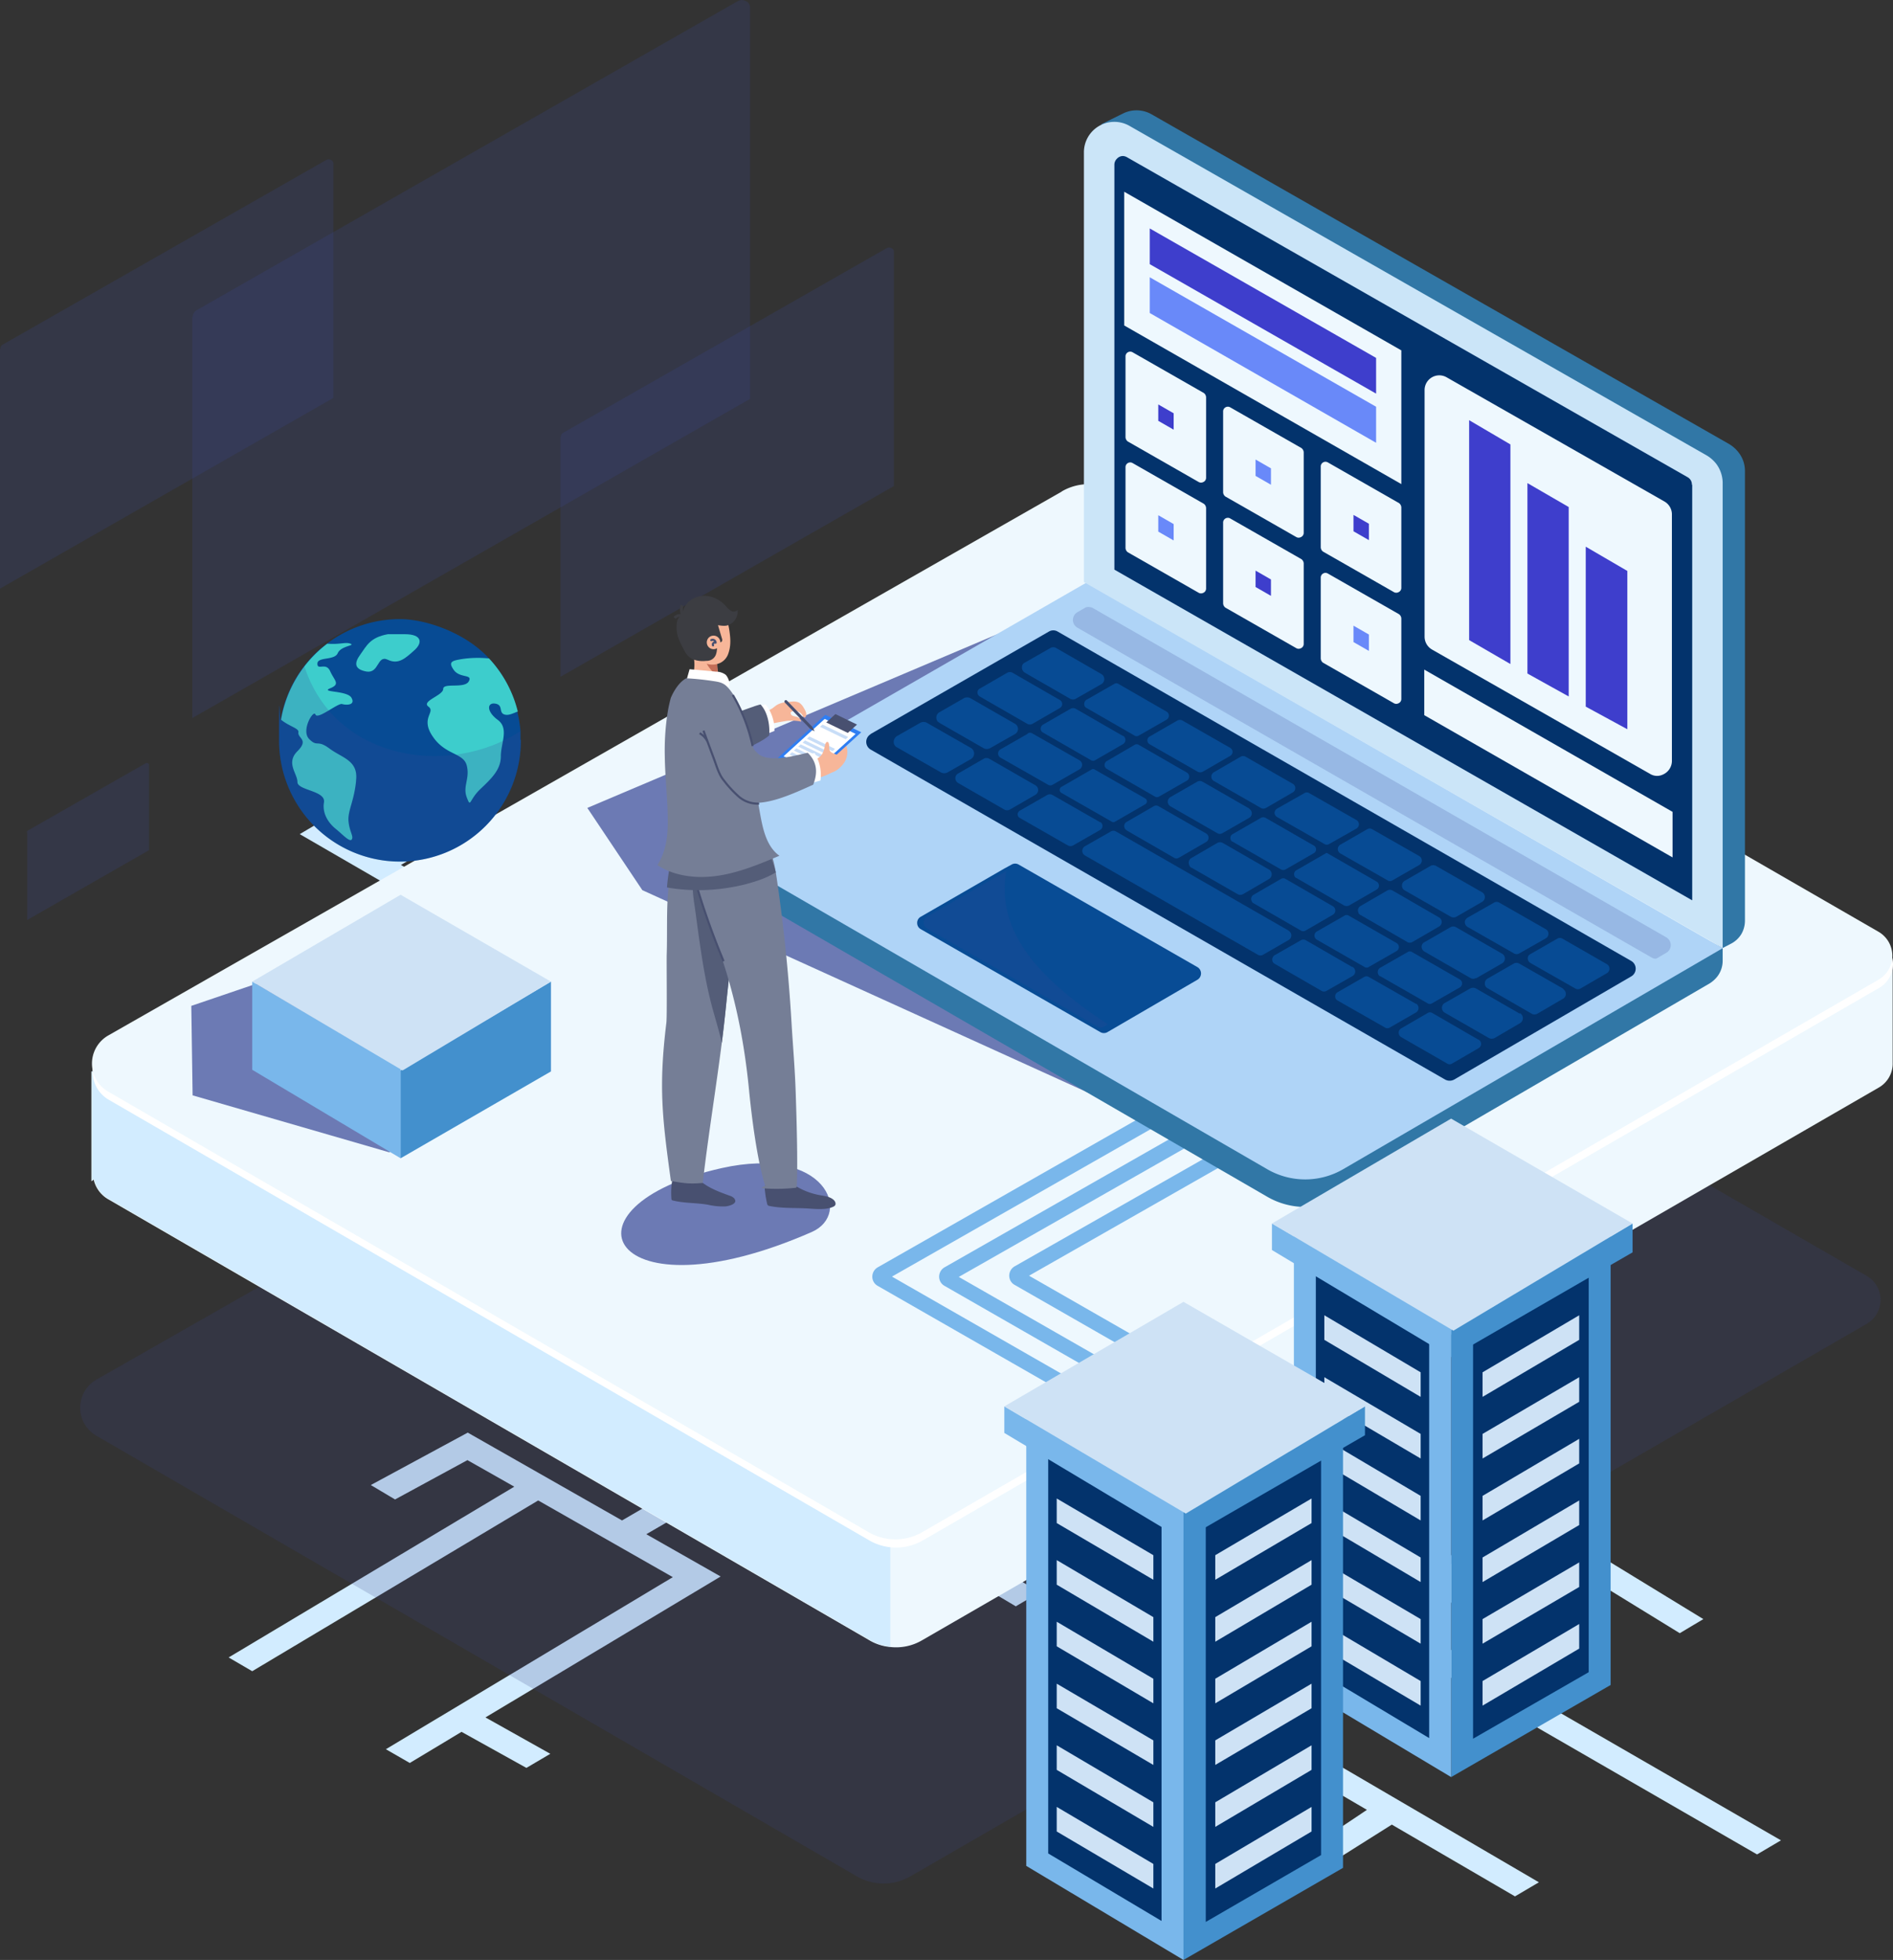 <svg xmlns="http://www.w3.org/2000/svg" width="669.107" height="692.379" viewBox="0 0 669.107 692.379">
    <rect x="0" y="0" width="669.107" height="692.379" fill="#333333" stroke="none"/>
    <defs>
        <clipPath id="pn20j10mfa">
            <path data-name="長方形 9911" style="fill:none" d="M0 0h669.107v692.379H0z"/>
        </clipPath>
        <clipPath id="3g3opszo1b">
            <path data-name="長方形 9899" style="fill:none" d="M0 0h197.177v253.679H0z"/>
        </clipPath>
        <clipPath id="e3bbwxomec">
            <path data-name="長方形 9900" style="fill:none" d="M0 0h117.866v151.675H0z"/>
        </clipPath>
        <clipPath id="bvfttz3izd">
            <path data-name="長方形 9901" style="fill:none" d="M0 0h43.187v55.46H0z"/>
        </clipPath>
        <clipPath id="32rncbiope">
            <path data-name="長方形 9902" style="fill:none" d="M0 0h117.867v151.675H0z"/>
        </clipPath>
        <clipPath id="am4h652xff">
            <path data-name="長方形 9903" style="fill:none" d="M0 0h636.369v372.762H0z"/>
        </clipPath>
        <clipPath id="xp4nsybwug">
            <path data-name="長方形 9904" style="fill:none" d="M0 0h206.903v175.989H0z"/>
        </clipPath>
        <clipPath id="uxo4s6n9wh">
            <path data-name="長方形 9905" style="fill:none" d="M0 0h73.985v69.006H0z"/>
        </clipPath>
        <clipPath id="cc4lves8ii">
            <path data-name="長方形 9906" style="fill:none" d="M0 0h85.447v68.891H0z"/>
        </clipPath>
        <clipPath id="pmzllrck1j">
            <path data-name="長方形 9907" style="fill:none" d="M0 0h211.302v124.239H0z"/>
        </clipPath>
        <clipPath id="yo11apfs0k">
            <path data-name="長方形 9908" style="fill:none" d="M0 0h65.087v55.228H0z"/>
        </clipPath>
        <clipPath id="wstlz2zv3l">
            <path data-name="長方形 9909" style="fill:none" d="M0 0h73.829v35.908H0z"/>
        </clipPath>
    </defs>
    <g data-name="グループ 17025" style="clip-path:url(#pn20j10mfa)">
        <path data-name="パス 45815" d="m534.087 507.821 48.629 29.872 8.336-4.979L534.2 497.98l-26.4 15.515-155.607-89.153 100.036-58.123 48.4 27.556 8.452-4.979-56.965-32.419-26.746 15.515-45.387-25.935 73.29-43.766 80.932 48.05 80.353-46.776-8.568-4.863-71.79 41.682-72.711-43.071 19.451-11.578-8.568-4.863-46.2 27.672-47.471-27.788-8.452 4.979 47.471 27.788-54.534 32.651 53.723 30.8-73.29 42.608L160.573 314.7l48.165-28.946-8.452-4.863-21.766 13.08L130.7 266.3l21.536-12.736-8.568-4.863-21.42 12.62-18.873-10.884-8.452 4.979 75.259 43.534-26.4 15.862 80.7 46.2-46.776 26.977-45.155-25.819-8.452 4.979 53.607 30.567 55.344-31.724 102 58.47-126.2 73.406-54.534-31.03-34.266 18.521 8.568 5.094 25.588-13.894 16.557 9.378L69.8 546.261l8.336 4.863L179.214 490.8l47.586 27.094-101.424 60.786 8.452 4.863 18.294-11 22.925 12.736 8.453-4.979-22.925-12.852 83.132-49.786-26.283-14.936 44.345-25.7 86.256 51.174 8.452-4.979-86.258-51.176 73.406-42.724 155.727 89.153-82.9 49.092 55.692 32.534-19.567 13.083 8.336 4.747 20.03-12.62 43.534 25.356 8.452-4.979-99.689-58.238 45.966-27.093 130.834 75.49 8.452-4.979-130.834-75.49z" transform="translate(11.016 39.251)" style="fill:#d2ecff"/>
        <g data-name="グループ 17024">
            <g data-name="グループ 17023" style="clip-path:url(#pn20j10mfa)">
                <g data-name="グループ 16992" style="isolation:isolate;opacity:.2">
                    <g data-name="グループ 16991">
                        <g data-name="グループ 16990" style="clip-path:url(#3g3opszo1b)" transform="translate(67.964)">
                            <path data-name="パス 45816" d="M58.816 112.077a2.925 2.925 0 0 1 1.505-2.547L251.594.347A3.083 3.083 0 0 1 252.983 0a3.607 3.607 0 0 1 2.084.81 2.79 2.79 0 0 1 .81 2.084v138.013L58.7 253.679V111.962z" transform="translate(-58.7)" style="fill:#354594"/>
                        </g>
                    </g>
                </g>
                <g data-name="グループ 16995" style="isolation:isolate;opacity:.2">
                    <g data-name="グループ 16994">
                        <g data-name="グループ 16993" style="clip-path:url(#e3bbwxomec)" transform="translate(198.104 87.416)">
                            <path data-name="パス 45817" d="M171.216 142.422a1.867 1.867 0 0 1 .347-1.042 1.156 1.156 0 0 1 .579-.463l114.277-65.185a2.146 2.146 0 0 1 .81-.232 2.428 2.428 0 0 1 1.274.463 1.581 1.581 0 0 1 .463 1.274v82.553L171.1 227.175v-84.637z" transform="translate(-171.1 -75.5)" style="fill:#354594"/>
                        </g>
                    </g>
                </g>
                <g data-name="グループ 16998" style="isolation:isolate;opacity:.2">
                    <g data-name="グループ 16997">
                        <g data-name="グループ 16996" style="clip-path:url(#bvfttz3izd)" transform="translate(9.494 269.541)">
                            <path data-name="パス 45818" d="M8.2 257.23a.425.425 0 0 1 .116-.347l.232-.232 41.8-23.851h.347a.462.462 0 0 1 .463.232.6.6 0 0 1 .232.463v30.1L8.316 288.26v-30.914z" transform="translate(-8.2 -232.8)" style="fill:#354594"/>
                        </g>
                    </g>
                </g>
                <g data-name="グループ 17001" style="isolation:isolate;opacity:.2">
                    <g data-name="グループ 17000">
                        <g data-name="グループ 16999" style="clip-path:url(#32rncbiope)" transform="translate(0 56.27)">
                            <path data-name="パス 45819" d="M.116 115.522a1.868 1.868 0 0 1 .347-1.042 1.156 1.156 0 0 1 .579-.463l114.277-65.185a2.147 2.147 0 0 1 .81-.232 2.428 2.428 0 0 1 1.274.463 1.581 1.581 0 0 1 .463 1.274v82.553L0 200.275v-84.637z" transform="translate(0 -48.6)" style="fill:#354594"/>
                        </g>
                    </g>
                </g>
                <g data-name="グループ 17004" style="isolation:isolate;opacity:.2">
                    <g data-name="グループ 17003">
                        <g data-name="グループ 17002" style="clip-path:url(#am4h652xff)" transform="translate(28.338 292.611)">
                            <path data-name="パス 45820" d="M367.22 255.359 30.293 447.442a11.43 11.43 0 0 0 0 19.915l268.731 155.611a18.938 18.938 0 0 0 18.873 0l338.084-195.209a9.777 9.777 0 0 0 0-16.9L386.092 255.243a18.722 18.722 0 0 0-18.757 0z" transform="translate(-24.475 -252.725)" style="fill:#364084"/>
                        </g>
                    </g>
                </g>
                <path data-name="パス 45821" d="M664.588 311.756v35.082a9.763 9.763 0 0 1-4.863 8.8L321.64 550.847a18.17 18.17 0 0 1-11.462 2.432 17.51 17.51 0 0 1-7.41-2.432L34.036 395.235a10.8 10.8 0 0 1-5.326-7.063l-.81.579v-38.787l24.893 14.7 24.43-13.894 293.856-167.533a19.007 19.007 0 0 1 18.757 0l249.858 144.034 24.778-15.515z" transform="translate(4.403 28.529)" style="fill:#eef8fe"/>
                <path data-name="パス 45822" d="M310.278 427.068v103.046a17.51 17.51 0 0 1-7.41-2.431L34.136 372.071a10.8 10.8 0 0 1-5.326-7.063l-.81.579V326.8l24.893 14.7 24.43-13.894z" transform="translate(4.419 51.577)" style="fill:#d2ecff"/>
                <path data-name="パス 45823" d="M371.02 152.859 34.093 344.942a11.43 11.43 0 0 0 0 19.915l268.731 155.611a18.939 18.939 0 0 0 18.873 0l338.084-195.209a9.777 9.777 0 0 0 0-16.9L389.892 152.743a18.722 18.722 0 0 0-18.757 0z" transform="translate(4.462 23.709)" style="fill:#fff"/>
                <path data-name="パス 45824" d="M370.82 150.359 33.893 342.442a11.43 11.43 0 0 0 0 19.915l268.731 155.611a18.939 18.939 0 0 0 18.872 0l338.085-195.209a9.777 9.777 0 0 0 0-16.9L389.692 150.243a18.722 18.722 0 0 0-18.757 0z" transform="translate(4.431 23.315)" style="fill:#eef8fe"/>
                <g data-name="グループ 17007" style="opacity:.7;isolation:isolate">
                    <g data-name="グループ 17006">
                        <g data-name="グループ 17005" style="clip-path:url(#xp4nsybwug)" transform="translate(207.598 223.576)">
                            <path data-name="パス 45825" d="m325.3 193.1-146 61.828 19.451 29.061 187.452 85.1z" transform="translate(-179.3 -193.1)" style="fill:#354594"/>
                        </g>
                    </g>
                </g>
                <g data-name="グループ 17010" style="opacity:.7;isolation:isolate">
                    <g data-name="グループ 17009">
                        <g data-name="グループ 17008" style="clip-path:url(#uxo4s6n9wh)" transform="translate(67.617 338.085)">
                            <path data-name="パス 45826" d="m132.385 354.87-3.937 6.136-69.585-20.146-.463-31.608L109.113 292z" transform="translate(-58.4 -292)" style="fill:#354594"/>
                        </g>
                    </g>
                </g>
                <path data-name="パス 45827" d="M122.3 330.877v31.03l53.144-30.682V299.5z" transform="translate(19.302 47.268)" style="fill:#4390cd"/>
                <path data-name="パス 45828" d="M77 299.5v31.145l52.449 31.261v-31.724z" transform="translate(12.152 47.268)" style="fill:#79b7eb"/>
                <path data-name="パス 45829" d="M77 303.682 129.449 273l53.144 30.682-52.449 31.377z" transform="translate(12.152 43.086)" style="fill:#cee2f5"/>
                <path data-name="パス 45830" d="M170.647 231.624a42.724 42.724 0 1 1-85.447 0c0-23.62.232-4.863.579-7.178a42.7 42.7 0 0 1 8.336-18.988 39.58 39.58 0 0 1 7.989-7.873 42.539 42.539 0 0 1 25.819-8.684c9.726 0 23.5 5.21 31.261 13.662a42.287 42.287 0 0 1 10.189 18.873 47.294 47.294 0 0 1 1.158 7.063v3.01z" transform="translate(13.447 29.813)" style="fill:#074b94"/>
                <path data-name="パス 45831" d="M162.368 219.683c-1.621.695-3.01 1.274-4.052 1.158-3.01-.347-.695-3.358-3.705-3.937s-3.358 2.663.695 5.673c4.168 3.01 1.158 8.221 1.158 12.852s-3.01 7.642-7.179 11.578-3.358 6.947-4.863 3.01 1.158-6.6 0-11.231-7.526-3.589-12.041-10.3c-4.516-6.6 1.158-8.568-1.505-10.536s5.21-3.937 5.21-6.252 7.526 0 9.031-2.663-3.01-1.042-5.21-3.937c-2.2-3.01-.695-3.358 2.663-3.937a38.045 38.045 0 0 1 9.726-.232 42.286 42.286 0 0 1 10.188 18.871z" transform="translate(20.568 31.681)" style="fill:#3dcdcc"/>
                <path data-name="パス 45832" d="M119.923 193.5c-6.368 1.158-7.526 4.168-9.726 7.178s-2.2 5.21 2.2 6.021c4.516.695 3.705-6.021 7.526-4.168s6.368-.695 9.378-3.358 2.663-5.673-3.358-5.673z" transform="translate(17.164 30.539)" style="fill:#3dcdcc"/>
                <path data-name="パス 45833" d="M112.314 244.946c-.695 7.178-3.01 10.536-2.663 14.241s1.853 5.21 1.158 6.368-3.358-1.853-5.673-3.705-4.863-5.21-4.168-9.378-9.378-4.168-9.378-7.178-4.168-6.715 0-10.884 0-4.515.347-6.715c.232-1.389-3.126-1.968-6.136-4.4a42.74 42.74 0 0 1 16.325-26.862c4.863.347 6.368-.695 8.221 0s-3.358.695-4.516 3.358-7.179 1.158-7.179 3.705 3.01-.695 4.516 2.663 3.705 4.516 0 6.021 6.021.695 7.526 3.358-1.853 2.663-3.358 2.2c-1.505-.347-8.684 5.673-9.378 3.705-.695-1.853-5.21 5.673-2.2 8.684s2.663 0 7.179 3.358 10.189 4.168 9.378 11.231z" transform="translate(13.541 30.963)" style="fill:#3dcdcc"/>
                <g data-name="グループ 17013" style="isolation:isolate;opacity:.2">
                    <g data-name="グループ 17012">
                        <g data-name="グループ 17011" style="clip-path:url(#cc4lves8ii)" transform="translate(98.647 235.27)">
                            <path data-name="パス 45834" d="M170.647 229.367a42.724 42.724 0 1 1-85.447 0c0-23.62.232-4.863.579-7.178a42.7 42.7 0 0 1 8.336-18.989c10.652 33.345 51.176 39.482 76.3 23.041v3.01z" transform="translate(-85.2 -203.2)" style="fill:#354594"/>
                        </g>
                    </g>
                </g>
                <path data-name="パス 45835" d="m315.163 396.113 80.932-46.081-2.663-4.631-83.479 47.471a3.837 3.837 0 0 0-1.853 3.242 3.7 3.7 0 0 0 1.853 3.242L434.3 470.561l2.663-4.631-121.916-69.817z" transform="translate(48.626 54.513)" style="fill:#79b7eb"/>
                <path data-name="パス 45836" d="m384.883 345.231-2.663-4.631-93.668 53.376a3.837 3.837 0 0 0-1.852 3.242 3.7 3.7 0 0 0 1.852 3.242l139.4 79.89 2.663-4.631-136.968-78.386 91.121-51.871z" transform="translate(45.248 53.755)" style="fill:#79b7eb"/>
                <path data-name="パス 45837" d="m378.956 338.131-2.663-4.631-108.141 61.6a3.837 3.837 0 0 0-1.853 3.242 3.7 3.7 0 0 0 1.853 3.242l160.938 92.159 2.663-4.631-158.506-90.774z" transform="translate(42.029 52.634)" style="fill:#79b7eb"/>
                <path data-name="パス 45838" d="M337.937 44.59v151.791L555.955 329.53l2.895-1.505a9.138 9.138 0 0 0 3.589-3.358 9.386 9.386 0 0 0 1.274-4.747V160.951a10.606 10.606 0 0 0-2.2-6.368 12.041 12.041 0 0 0-3.358-3.01L354.031 35.1a10.743 10.743 0 0 0-10.073-.347c-.926.463-7.757 3.821-7.757 3.821a12.078 12.078 0 0 1 1.621 5.9z" transform="translate(53.061 5.312)" style="fill:#3177a6"/>
                <path data-name="パス 45839" d="m217.679 262.5 132.687-76.3 224.965 119.372v4.4a9.163 9.163 0 0 1-1.852 5.558 10.769 10.769 0 0 1-2.663 2.431l-129.562 75.374a26.767 26.767 0 0 1-26.977 0L217.563 279.521a9.746 9.746 0 0 1-4.863-8.568c0-.347.116-10.536.116-10.536s3.126 2.895 4.747 1.968z" transform="translate(33.569 29.387)" style="fill:#3177a6"/>
                <path data-name="パス 45840" d="m217.679 254.1 132.687-76.3 224.965 129.1-134.077 78.035a26.767 26.767 0 0 1-26.977 0L217.563 271.121a9.819 9.819 0 0 1 .116-17.02z" transform="translate(33.569 28.061)" style="fill:#afd4f7"/>
                <path data-name="パス 45841" d="m265.9 229 63.1-36.24a3.03 3.03 0 0 1 3.126 0L534.86 309.121a3.15 3.15 0 0 1 0 5.442l-62.638 36.471a3.341 3.341 0 0 1-2.084.347 3.679 3.679 0 0 1-1.042-.347L266.013 234.441a3.15 3.15 0 0 1 0-5.442z" transform="translate(41.737 30.354)" style="fill:#03336c"/>
                <g data-name="グループ 17016" style="isolation:isolate;opacity:.2">
                    <g data-name="グループ 17015">
                        <g data-name="グループ 17014" style="clip-path:url(#pmzllrck1j)" transform="translate(379.246 214.424)">
                            <path data-name="パス 45842" d="m329.113 187.053 3.01-1.737a3.5 3.5 0 0 1 2.431.232L537.29 301.909a3.15 3.15 0 0 1 0 5.442l-3.589 2.084h-.463a3.679 3.679 0 0 1-1.042-.347L329.113 192.495a3.15 3.15 0 0 1 0-5.442z" transform="translate(-327.551 -185.196)" style="fill:#354594"/>
                        </g>
                    </g>
                </g>
                <path data-name="パス 45843" d="m324.079 243.044 17.831 10.189a1.052 1.052 0 0 0 1.158 0l10.652-6.136a1.2 1.2 0 0 0 0-2.084l-17.831-10.189a1.052 1.052 0 0 0-1.158 0l-10.652 6.136a1.227 1.227 0 0 0 0 2.084z" transform="translate(51.056 37.033)" style="fill:#074b94"/>
                <path data-name="パス 45844" d="m467.756 310.551-15.515-8.915a2.211 2.211 0 0 0-2.084 0l-8.915 5.094a1.968 1.968 0 0 0 0 3.473l15.515 8.915a2.214 2.214 0 0 0 2.084 0l8.915-5.21a2.066 2.066 0 0 0 0-3.589z" transform="translate(69.474 47.564)" style="fill:#074b94"/>
                <path data-name="パス 45845" d="m421.41 298.988 16.79 9.612a1.391 1.391 0 0 0 1.621 0l9.726-5.558a1.64 1.64 0 0 0 0-2.895l-16.788-9.61a1.391 1.391 0 0 0-1.621 0l-9.726 5.558a1.8 1.8 0 0 0 0 3.01z" transform="translate(66.381 45.812)" style="fill:#074b94"/>
                <path data-name="パス 45846" d="m402.11 287.888 16.79 9.612a1.391 1.391 0 0 0 1.621 0l9.726-5.558a1.64 1.64 0 0 0 0-2.895l-16.789-9.61a1.391 1.391 0 0 0-1.621 0l-9.726 5.558a1.673 1.673 0 0 0-.81 1.158 1.722 1.722 0 0 0 .81 1.737" transform="translate(63.335 44.061)" style="fill:#074b94"/>
                <path data-name="パス 45847" d="m382.816 276.8 16.673 9.61a1.577 1.577 0 0 0 1.737 0l9.61-5.558a1.739 1.739 0 0 0 0-3.01l-16.673-9.61a1.577 1.577 0 0 0-1.737 0l-9.61 5.558a1.694 1.694 0 0 0-.695 2.2 1.224 1.224 0 0 0 .695.81z" transform="translate(60.283 42.293)" style="fill:#074b94"/>
                <path data-name="パス 45848" d="m363.826 265.919 16.325 9.378a1.989 1.989 0 0 0 1.968 0l9.147-5.326a1.953 1.953 0 0 0 0-3.358l-16.325-9.378a1.989 1.989 0 0 0-1.968 0l-9.147 5.326a1.807 1.807 0 0 0-.926 1.505 2.3 2.3 0 0 0 .926 1.968z" transform="translate(57.274 40.557)" style="fill:#074b94"/>
                <path data-name="パス 45849" d="m344.126 254.6 16.673 9.61a1.578 1.578 0 0 0 1.737 0l9.61-5.558a1.739 1.739 0 0 0 0-3.01l-16.788-9.61a1.578 1.578 0 0 0-1.737 0l-9.61 5.558a1.638 1.638 0 0 0-.81 1.389 1.687 1.687 0 0 0 .81 1.505z" transform="translate(54.165 38.789)" style="fill:#074b94"/>
                <path data-name="パス 45850" d="m315.12 223.951-9.494 5.442a1.686 1.686 0 0 0 0 3.01L322.3 241.9a1.574 1.574 0 0 0 1.737 0l9.494-5.442a1.841 1.841 0 0 0 0-3.126l-16.673-9.494a1.577 1.577 0 0 0-1.737 0z" transform="translate(48.089 35.286)" style="fill:#074b94"/>
                <path data-name="パス 45851" d="m286.836 221.719 15.746 9.031a2.452 2.452 0 0 0 2.2 0l8.8-4.979a2.084 2.084 0 0 0 0-3.705l-15.746-9.031a2.452 2.452 0 0 0-2.2 0l-8.684 4.979a2.165 2.165 0 0 0-1.042 2.431 1.669 1.669 0 0 0 1.042 1.274z" transform="translate(45.113 33.581)" style="fill:#074b94"/>
                <path data-name="パス 45852" d="m455.135 318.514-16.21-9.378a1.578 1.578 0 0 0-1.737 0l-9.378 5.442a1.8 1.8 0 0 0 0 3.01l16.325 9.378a1.578 1.578 0 0 0 1.737 0l9.378-5.442a1.739 1.739 0 0 0 0-3.01z" transform="translate(67.391 48.748)" style="fill:#074b94"/>
                <path data-name="パス 45853" d="m436.2 307.63-16.673-9.494a1.574 1.574 0 0 0-1.737 0l-9.263 5.326a1.686 1.686 0 0 0 0 3.01l16.673 9.494a1.575 1.575 0 0 0 1.737 0l9.263-5.326a1.841 1.841 0 0 0 0-3.126z" transform="translate(64.329 47.012)" style="fill:#074b94"/>
                <path data-name="パス 45854" d="m416.767 296.43-16.441-9.494a1.777 1.777 0 0 0-1.853 0l-9.147 5.21a1.807 1.807 0 0 0-.926 1.505 1.643 1.643 0 0 0 .926 1.621l16.441 9.494a1.777 1.777 0 0 0 1.853 0l9.147-5.21a1.852 1.852 0 0 0 0-3.242z" transform="translate(61.299 45.244)" style="fill:#074b94"/>
                <path data-name="パス 45855" d="m403.459 288.818-61.133-35.082a1.777 1.777 0 0 0-1.853 0l-9.147 5.21a2 2 0 0 0-.926 1.621 1.848 1.848 0 0 0 .926 1.621l61.133 35.082a1.777 1.777 0 0 0 1.853 0l9.031-5.21a1.853 1.853 0 0 0 0-3.242z" transform="translate(52.145 40.005)" style="fill:#074b94"/>
                <path data-name="パス 45856" d="m339.881 252.249-17.02-9.726a1.973 1.973 0 0 0-1.621 0l-9.726 5.558a1.74 1.74 0 0 0-.81 1.042 1.472 1.472 0 0 0 .81 1.621l17.02 9.726a1.972 1.972 0 0 0 1.621 0l9.726-5.558a1.625 1.625 0 0 0 0-2.779z" transform="translate(49.032 38.249)" style="fill:#074b94"/>
                <path data-name="パス 45857" d="m319.956 240.914-16.325-9.378a1.986 1.986 0 0 0-1.968 0l-9.031 5.21a1.87 1.87 0 0 0-.811 2.431 2.06 2.06 0 0 0 .811.926l16.325 9.378a1.986 1.986 0 0 0 1.968 0l9.031-5.21a1.953 1.953 0 0 0 0-3.357z" transform="translate(46.032 36.501)" style="fill:#074b94"/>
                <path data-name="パス 45858" d="m300.118 229.451-15.631-8.915a2.452 2.452 0 0 0-2.2 0l-8.336 4.747a2.42 2.42 0 0 0-1.042 2.663 2.155 2.155 0 0 0 1.042 1.274l15.631 8.915a2.452 2.452 0 0 0 2.2 0l8.336-4.747a2.28 2.28 0 0 0 0-3.937z" transform="translate(43.061 34.765)" style="fill:#074b94"/>
                <path data-name="パス 45859" d="m481.088 302.951-15.631-8.915a1.986 1.986 0 0 0-1.968 0l-9.263 5.326a1.848 1.848 0 0 0-.926 1.621 1.809 1.809 0 0 0 .926 1.737l15.631 9.031a1.989 1.989 0 0 0 1.968 0l9.147-5.326a1.953 1.953 0 0 0 0-3.358z" transform="translate(71.542 46.365)" style="fill:#074b94"/>
                <path data-name="パス 45860" d="m453.22 301 9.263-5.326a1.952 1.952 0 0 0 0-3.358l-16.325-9.378a1.986 1.986 0 0 0-1.968 0l-9.263 5.326a1.748 1.748 0 0 0-.926 1.621 2 2 0 0 0 .926 1.621l16.325 9.378a1.986 1.986 0 0 0 1.968 0z" transform="translate(68.496 44.613)" style="fill:#074b94"/>
                <path data-name="パス 45861" d="M414.721 279.609a1.385 1.385 0 0 0 .81.81l16.441 9.494a1.777 1.777 0 0 0 1.853 0l9.378-5.442a1.852 1.852 0 0 0 0-3.242l-16.441-9.494a1.777 1.777 0 0 0-1.853 0l-9.378 5.442a1.77 1.77 0 0 0-.81 2.316z" transform="translate(65.429 42.845)" style="fill:#074b94"/>
                <path data-name="パス 45862" d="M424.281 270.389 406.566 260.2l-10.652 6.136a1.554 1.554 0 0 0-.81 1.737 1.236 1.236 0 0 0 .81 1.042l16.9 9.726a1.978 1.978 0 0 0 1.621 0l9.842-5.673a1.626 1.626 0 0 0 0-2.779" transform="translate(62.352 41.066)" style="fill:#074b94"/>
                <path data-name="パス 45863" d="m405.121 259.365-17.136-9.841a1.717 1.717 0 0 0-1.505 0l-10.073 5.789a1.5 1.5 0 0 0-.695 1.853.993.993 0 0 0 .695.81l17.136 9.842a1.717 1.717 0 0 0 1.505 0l10.073-5.789a1.525 1.525 0 0 0 0-2.663" transform="translate(59.283 39.353)" style="fill:#074b94"/>
                <path data-name="パス 45864" d="m385.33 248.03-16.557-9.494a1.777 1.777 0 0 0-1.853 0l-9.494 5.442a1.881 1.881 0 0 0 0 3.242l16.557 9.494a1.777 1.777 0 0 0 1.853 0l9.494-5.442a1.841 1.841 0 0 0 0-3.126z" transform="translate(56.264 37.606)" style="fill:#074b94"/>
                <path data-name="パス 45865" d="m366.262 237.061-16.9-9.726a1.391 1.391 0 0 0-1.621 0l-9.726 5.673a1.4 1.4 0 0 0-.579.579 1.577 1.577 0 0 0 .579 2.2l16.9 9.726a1.391 1.391 0 0 0 1.621 0l9.726-5.558a1.64 1.64 0 0 0 0-2.894z" transform="translate(53.218 35.838)" style="fill:#074b94"/>
                <path data-name="パス 45866" d="m346.877 225.949-16.9-9.726a1.978 1.978 0 0 0-1.621 0l-9.846 5.677a1.638 1.638 0 0 0-.81 1.389 1.512 1.512 0 0 0 .81 1.389l16.9 9.726a1.391 1.391 0 0 0 1.621 0l9.841-5.673a1.73 1.73 0 0 0 0-2.895z" transform="translate(50.141 34.098)" style="fill:#074b94"/>
                <path data-name="パス 45867" d="m299.21 213.676 16.9 9.726a1.973 1.973 0 0 0 1.621 0l9.841-5.673a1.626 1.626 0 0 0 0-2.779l-16.9-9.726a1.973 1.973 0 0 0-1.621 0l-9.841 5.676a1.571 1.571 0 0 0-.81 1.274 1.687 1.687 0 0 0 .81 1.502z" transform="translate(47.095 32.362)" style="fill:#074b94"/>
                <path data-name="パス 45868" d="m494.419 295.467-15.746-9.031a1.777 1.777 0 0 0-1.853 0l-9.494 5.442a3.068 3.068 0 0 0-.695.579 1.919 1.919 0 0 0 .695 2.547l15.862 9.031a1.777 1.777 0 0 0 1.853 0l9.378-5.442a1.841 1.841 0 0 0 0-3.126" transform="translate(73.609 45.165)" style="fill:#074b94"/>
                <path data-name="パス 45869" d="M447.2 282.035a2.048 2.048 0 0 0 .926 1.968l16.441 9.378a1.777 1.777 0 0 0 1.853 0l9.378-5.326a1.853 1.853 0 0 0 0-3.242l-16.441-9.378a1.777 1.777 0 0 0-1.853 0l-9.378 5.326a2.428 2.428 0 0 0-.926 1.274" transform="translate(70.576 43.429)" style="fill:#074b94"/>
                <path data-name="パス 45870" d="M428 271.182a1.91 1.91 0 0 0 1.042 1.737l16.21 9.263a1.989 1.989 0 0 0 1.968 0l9.031-5.21a1.968 1.968 0 0 0 0-3.474l-16.21-9.263a1.989 1.989 0 0 0-1.968 0l-9.031 5.21a1.91 1.91 0 0 0-1.042 1.737" transform="translate(67.549 41.662)" style="fill:#074b94"/>
                <path data-name="パス 45871" d="M408.4 260.1a1.807 1.807 0 0 0 .926 1.505L426 271.1a1.575 1.575 0 0 0 1.737 0l9.494-5.442a1.841 1.841 0 0 0 0-3.126l-16.673-9.494a1.574 1.574 0 0 0-1.737 0l-9.494 5.442a1.807 1.807 0 0 0-.926 1.505z" transform="translate(64.455 39.894)" style="fill:#074b94"/>
                <path data-name="パス 45872" d="M389.1 248.982a1.807 1.807 0 0 0 .926 1.505l16.673 9.494a1.578 1.578 0 0 0 1.737 0l9.61-5.442a1.738 1.738 0 0 0 0-3.01l-16.673-9.494a1.577 1.577 0 0 0-1.737 0l-9.61 5.442a1.807 1.807 0 0 0-.926 1.505" transform="translate(61.409 38.158)" style="fill:#074b94"/>
                <path data-name="パス 45873" d="M369.8 237.882a1.748 1.748 0 0 0 .926 1.621L387.283 249a1.777 1.777 0 0 0 1.853 0l9.378-5.442a1.756 1.756 0 0 0 0-3.126l-16.557-9.494a1.777 1.777 0 0 0-1.852 0l-9.378 5.442a1.807 1.807 0 0 0-.926 1.505" transform="translate(58.363 36.406)" style="fill:#074b94"/>
                <path data-name="パス 45874" d="M350.3 226.539a1.624 1.624 0 0 0 .811 1.737L368.134 238a1.973 1.973 0 0 0 1.621 0l9.842-5.673a1.626 1.626 0 0 0 0-2.779l-17.02-9.726a1.973 1.973 0 0 0-1.621 0l-9.842 5.673a1.473 1.473 0 0 0-.811 1.042" transform="translate(55.282 34.666)" style="fill:#074b94"/>
                <path data-name="パス 45875" d="M331 215.8a1.4 1.4 0 0 0 .81 1.389l16.9 9.726a1.391 1.391 0 0 0 1.621 0l9.726-5.558a1.64 1.64 0 0 0 0-2.895l-16.9-9.726a1.391 1.391 0 0 0-1.621 0l-9.726 5.558a1.638 1.638 0 0 0-.81 1.389z" transform="translate(52.24 32.902)" style="fill:#074b94"/>
                <path data-name="パス 45876" d="m312.929 206.419 16.094 9.263a1.989 1.989 0 0 0 1.968 0l9.147-5.21a2.056 2.056 0 0 0 0-3.473l-16.094-9.263a1.989 1.989 0 0 0-1.968 0l-9.147 5.21a1.633 1.633 0 0 0-.926 1.389 2.132 2.132 0 0 0 .926 2.084" transform="translate(49.238 31.166)" style="fill:#074b94"/>
                <path data-name="パス 45877" d="M280 284.572a2.439 2.439 0 0 0 1.274 2.084l63.449 36.356a2.509 2.509 0 0 0 2.547 0l1.389-.81 30.451-17.715a2.6 2.6 0 0 0 0-4.4l-63.217-36.24a2.509 2.509 0 0 0-2.547 0l-2.547 1.389-29.525 17.02a2.444 2.444 0 0 0-1.274 2.316z" transform="translate(44.191 41.587)" style="fill:#084c95"/>
                <g data-name="グループ 17019" style="isolation:isolate;opacity:.2">
                    <g data-name="グループ 17018">
                        <g data-name="グループ 17017" style="clip-path:url(#yo11apfs0k)" transform="translate(326.489 307.75)">
                            <path data-name="パス 45878" d="M282 284.094a2.388 2.388 0 0 0 1.158 1.968l60.207 34.619a2.3 2.3 0 0 0 2.431 0l1.274-.811c-25.241-16.557-39.482-33.114-35.893-54.07l-28.017 16.094a2.28 2.28 0 0 0-1.16 2.2z" transform="translate(-281.985 -265.8)" style="fill:#354594"/>
                        </g>
                    </g>
                </g>
                <path data-name="パス 45879" d="M330.9 47.972v151.791l225.776 129.213V164.449a11.42 11.42 0 0 0-2.2-6.368 12.041 12.041 0 0 0-3.358-3.01L346.994 38.593a10.762 10.762 0 0 0-16.094 9.379z" transform="translate(52.224 5.867)" style="fill:#cbe5f8"/>
                <path data-name="パス 45880" d="M544.324 163.614a2.844 2.844 0 0 0-.579-1.737 3.122 3.122 0 0 0-.926-.81l-198.1-113a3.284 3.284 0 0 0-1.505-.463 2.9 2.9 0 0 0-2.084.926 2.965 2.965 0 0 0-.926 2.2v142.987L544.44 310.542v-146.7z" transform="translate(53.692 7.512)" style="fill:#03336c"/>
                <path data-name="パス 45881" d="M434.9 119.708v87.184a5.257 5.257 0 0 0 2.663 4.516l77 43.882a4.742 4.742 0 0 0 4.631.232 5.275 5.275 0 0 0 3.126-4.747V163.59a5.257 5.257 0 0 0-2.663-4.516l-77-43.882a5.2 5.2 0 0 0-7.757 4.516z" transform="translate(68.638 18.073)" style="fill:#eef8fe"/>
                <path data-name="パス 45882" d="M343.6 109.04v28.482a1.979 1.979 0 0 0 .81 1.505l25.125 14.357a1.717 1.717 0 0 0 1.505 0 1.649 1.649 0 0 0 1.042-1.505V123.4a1.979 1.979 0 0 0-.81-1.505l-25.125-14.357a1.671 1.671 0 0 0-2.547 1.505" transform="translate(54.228 16.932)" style="fill:#eef8fe"/>
                <path data-name="パス 45883" d="M353.6 129.189V123.4l5.442 3.126v5.789z" transform="translate(55.807 19.476)" style="fill:#3e3ecc"/>
                <path data-name="パス 45884" d="M373.4 125.84v28.482a1.979 1.979 0 0 0 .81 1.505l25.125 14.357a1.717 1.717 0 0 0 1.505 0 1.649 1.649 0 0 0 1.042-1.505V140.2a1.979 1.979 0 0 0-.811-1.505l-25.125-14.357a1.671 1.671 0 0 0-2.547 1.505" transform="translate(58.932 19.583)" style="fill:#eef8fe"/>
                <path data-name="パス 45885" d="M383.3 145.989V140.2l5.442 3.126v5.789z" transform="translate(60.494 22.127)" style="fill:#6989f9"/>
                <path data-name="パス 45886" d="M403.2 142.64v28.482a1.979 1.979 0 0 0 .81 1.505l25.125 14.357a1.717 1.717 0 0 0 1.505 0 1.649 1.649 0 0 0 1.042-1.505V157a1.979 1.979 0 0 0-.81-1.505l-25.125-14.357a1.671 1.671 0 0 0-2.547 1.505" transform="translate(63.635 22.234)" style="fill:#eef8fe"/>
                <path data-name="パス 45887" d="M413.2 162.889V157.1l5.442 3.126v5.789z" transform="translate(65.213 24.794)" style="fill:#3e3ecc"/>
                <path data-name="パス 45888" d="M343.6 142.84v28.482a1.979 1.979 0 0 0 .81 1.505l25.125 14.357a1.717 1.717 0 0 0 1.505 0 1.649 1.649 0 0 0 1.042-1.505V157.2a1.979 1.979 0 0 0-.81-1.505l-25.125-14.357a1.671 1.671 0 0 0-2.547 1.505" transform="translate(54.228 22.266)" style="fill:#eef8fe"/>
                <path data-name="パス 45889" d="M353.6 162.989V157.2l5.442 3.126v5.789z" transform="translate(55.807 24.81)" style="fill:#6989f9"/>
                <path data-name="パス 45890" d="M373.4 159.74v28.482a1.979 1.979 0 0 0 .81 1.505l25.125 14.357a1.718 1.718 0 0 0 1.505 0 1.649 1.649 0 0 0 1.042-1.505V174.1a1.979 1.979 0 0 0-.811-1.505l-25.125-14.357a1.671 1.671 0 0 0-2.547 1.505" transform="translate(58.932 24.933)" style="fill:#eef8fe"/>
                <path data-name="パス 45891" d="M383.3 179.889V174.1l5.442 3.126v5.789z" transform="translate(60.494 27.477)" style="fill:#3e3ecc"/>
                <path data-name="パス 45892" d="M403.2 176.54v28.482a1.979 1.979 0 0 0 .81 1.505l25.125 14.357a1.717 1.717 0 0 0 1.505 0 1.649 1.649 0 0 0 1.042-1.505V190.9a1.979 1.979 0 0 0-.81-1.505l-25.125-14.357a1.671 1.671 0 0 0-2.547 1.505" transform="translate(63.635 27.585)" style="fill:#eef8fe"/>
                <path data-name="パス 45893" d="M413.2 196.689V190.9l5.442 3.126v5.789z" transform="translate(65.213 30.129)" style="fill:#6989f9"/>
                <path data-name="パス 45894" d="m448.5 205.89 14.589 8.452v-77.574L448.5 128.2z" transform="translate(70.784 20.233)" style="fill:#3e3ecc"/>
                <path data-name="パス 45895" d="m466.3 214.67 14.589 8.1v-66.918L466.3 147.4z" transform="translate(73.593 23.263)" style="fill:#3e3ecc"/>
                <path data-name="パス 45896" d="m484.1 223.3 14.7 7.989v-55.921l-14.7-8.568z" transform="translate(76.403 26.325)" style="fill:#3e3ecc"/>
                <path data-name="パス 45897" d="m434.8 220.394 87.763 50.25V254.55L434.8 204.3z" transform="translate(68.622 32.244)" style="fill:#eef8fe"/>
                <path data-name="パス 45898" d="M441.152 114.539 343.2 58.5v47.239l97.952 56.039z" transform="translate(54.165 9.233)" style="fill:#eef8fe"/>
                <path data-name="パス 45899" d="M351 69.7v12.62l80.006 45.734v-12.62z" transform="translate(55.396 11)" style="fill:#3e3ecc"/>
                <path data-name="パス 45900" d="M351 84.6v12.62l80.006 45.85v-12.736z" transform="translate(55.396 13.352)" style="fill:#6989f9"/>
                <path data-name="パス 45901" d="M443 407.63v161.053l56.386-32.535V374.4z" transform="translate(69.916 59.089)" style="fill:#4390cd"/>
                <path data-name="パス 45902" d="m449.7 410.167 40.871-23.967v143.57l-40.871 23.5z" transform="translate(70.974 60.952)" style="fill:#03336c"/>
                <path data-name="パス 45903" d="M452.6 421.446v8.684l34.156-20.146V401.3z" transform="translate(71.431 63.335)" style="fill:#cee2f5"/>
                <path data-name="パス 45904" d="M452.6 440.23v8.684l34.156-20.03V420.2z" transform="translate(71.431 66.318)" style="fill:#cee2f5"/>
                <path data-name="パス 45905" d="M452.6 459.146v8.684l34.156-20.146V439z" transform="translate(71.431 69.285)" style="fill:#cee2f5"/>
                <path data-name="パス 45906" d="M452.6 477.946v8.684l34.156-20.146V457.8z" transform="translate(71.431 72.252)" style="fill:#cee2f5"/>
                <path data-name="パス 45907" d="M452.6 496.73v8.684l34.156-20.03V476.7z" transform="translate(71.431 75.235)" style="fill:#cee2f5"/>
                <path data-name="パス 45908" d="M452.6 515.646v8.684l34.156-20.146V495.5z" transform="translate(71.431 78.202)" style="fill:#cee2f5"/>
                <path data-name="パス 45909" d="M395 374.4v161.053l55.576 33.23V406.935z" transform="translate(62.341 59.089)" style="fill:#79b7eb"/>
                <path data-name="パス 45910" d="M401.7 529.091V386.1l40.061 23.388v143.57z" transform="translate(63.398 60.936)" style="fill:#03336c"/>
                <path data-name="パス 45911" d="m395 378.835 55.576-32.535 56.386 32.535-55.691 33.23z" transform="translate(62.341 54.655)" style="fill:#fe4b53"/>
                <path data-name="パス 45912" d="M443 411.161v9.378l64.143-37.05V373.3z" transform="translate(69.916 58.916)" style="fill:#4390cd"/>
                <path data-name="パス 45913" d="M388.3 373.3v9.378l63.333 37.861V410.35z" transform="translate(61.283 58.916)" style="fill:#79b7eb"/>
                <path data-name="パス 45914" d="m388.3 378.35 63.333-37.05 64.143 37.05-63.333 37.861z" transform="translate(61.283 53.865)" style="fill:#cee2f5"/>
                <path data-name="パス 45915" d="M438.34 421.446v8.684l-34.04-20.146V401.3z" transform="translate(63.808 63.335)" style="fill:#cee2f5"/>
                <path data-name="パス 45916" d="M438.34 440.23v8.684l-34.04-20.03V420.2z" transform="translate(63.808 66.318)" style="fill:#cee2f5"/>
                <path data-name="パス 45917" d="M438.34 459.146v8.684l-34.04-20.146V439z" transform="translate(63.808 69.285)" style="fill:#cee2f5"/>
                <path data-name="パス 45918" d="M438.34 477.946v8.684l-34.04-20.146V457.8z" transform="translate(63.808 72.252)" style="fill:#cee2f5"/>
                <path data-name="パス 45919" d="M438.34 496.73v8.684l-34.04-20.03V476.7z" transform="translate(63.808 75.235)" style="fill:#cee2f5"/>
                <path data-name="パス 45920" d="M438.34 515.646v8.684l-34.04-20.146V495.5z" transform="translate(63.808 78.202)" style="fill:#cee2f5"/>
                <path data-name="パス 45921" d="M361.3 463.43v161.053l56.386-32.535V430.2z" transform="translate(57.022 67.896)" style="fill:#4390cd"/>
                <path data-name="パス 45922" d="M368.1 466.083 408.855 442v143.57L368.1 609.19z" transform="translate(58.095 69.758)" style="fill:#03336c"/>
                <path data-name="パス 45923" d="M371 477.23v8.684l34.04-20.03V457.2z" transform="translate(58.553 72.157)" style="fill:#cee2f5"/>
                <path data-name="パス 45924" d="M371 496.146v8.684l34.04-20.146V476z" transform="translate(58.553 75.124)" style="fill:#cee2f5"/>
                <path data-name="パス 45925" d="M371 514.946v8.684l34.04-20.146V494.8z" transform="translate(58.553 78.091)" style="fill:#cee2f5"/>
                <path data-name="パス 45926" d="M371 533.73v8.684l34.04-20.03V513.7z" transform="translate(58.553 81.074)" style="fill:#cee2f5"/>
                <path data-name="パス 45927" d="M371 552.646v8.684l34.04-20.146V532.5z" transform="translate(58.553 84.041)" style="fill:#cee2f5"/>
                <path data-name="パス 45928" d="M371 571.446v8.684l34.04-20.146V551.3z" transform="translate(58.553 87.009)" style="fill:#cee2f5"/>
                <path data-name="パス 45929" d="M313.3 430.2v161.053l55.576 33.23V462.735z" transform="translate(49.446 67.896)" style="fill:#79b7eb"/>
                <path data-name="パス 45930" d="M320 585.007V441.9l40.061 23.5v143.458z" transform="translate(50.504 69.743)" style="fill:#03336c"/>
                <path data-name="パス 45931" d="m313.3 434.635 55.576-32.535 56.386 32.535-55.576 33.23z" transform="translate(49.446 63.461)" style="fill:#fe4b53"/>
                <path data-name="パス 45932" d="M361.3 466.961v9.378l64.143-37.05V429.1z" transform="translate(57.022 67.722)" style="fill:#4390cd"/>
                <path data-name="パス 45933" d="M306.6 429.1v9.378l63.333 37.861V466.15z" transform="translate(48.389 67.722)" style="fill:#79b7eb"/>
                <path data-name="パス 45934" d="m306.6 434.135 63.333-36.935 64.143 36.935L370.744 472z" transform="translate(48.389 62.688)" style="fill:#cee2f5"/>
                <path data-name="パス 45935" d="M356.756 477.23v8.684l-34.156-20.03V457.2z" transform="translate(50.914 72.157)" style="fill:#cee2f5"/>
                <path data-name="パス 45936" d="M356.756 496.146v8.684L322.6 484.684V476z" transform="translate(50.914 75.124)" style="fill:#cee2f5"/>
                <path data-name="パス 45937" d="M356.756 514.946v8.684L322.6 503.484V494.8z" transform="translate(50.914 78.091)" style="fill:#cee2f5"/>
                <path data-name="パス 45938" d="M356.756 533.73v8.684l-34.156-20.03V513.7z" transform="translate(50.914 81.074)" style="fill:#cee2f5"/>
                <path data-name="パス 45939" d="M356.756 552.646v8.684L322.6 541.184V532.5z" transform="translate(50.914 84.041)" style="fill:#cee2f5"/>
                <path data-name="パス 45940" d="M356.756 571.446v8.684L322.6 559.984V551.3z" transform="translate(50.914 87.009)" style="fill:#cee2f5"/>
                <g data-name="グループ 17022" style="opacity:.7;isolation:isolate">
                    <g data-name="グループ 17021">
                        <g data-name="グループ 17020" style="clip-path:url(#wstlz2zv3l)" transform="translate(219.574 410.977)">
                            <path data-name="パス 45941" d="M225.138 356.628c-60.323 13.547-39.829 53.955 31.84 22.578 14.589-6.368 4.863-30.8-31.84-22.578" transform="translate(-189.644 -354.956)" style="fill:#354594"/>
                        </g>
                    </g>
                </g>
                <path data-name="パス 45942" d="M205.522 359.089c.068-.3 8.625 1.195 9.572 1.342l.1.09c2.959 2.514 6.712 3.882 10.383 5.211a3.51 3.51 0 0 1 1.55.885c1.666 1.957-1.872 2.8-3.127 2.9a23.681 23.681 0 0 1-6.079-.593c-4.121-.725-8.326-.49-12.406-1.5a.709.709 0 0 1-.43-.221.731.731 0 0 1-.1-.376 25.307 25.307 0 0 1 .536-7.743" transform="translate(32.337 56.667)" style="fill:#485070"/>
                <path data-name="パス 45943" d="M224.692 316.353c-2.066 20.592-5.834 41.728-8.194 62.3-4.826.416-6.573.1-11.26-.695-3.072-22.381-4.373-33.182-1.6-55.885.285-2.331.039-21.632.123-24.111.491-14.756-1.481-31.6 7.382-44.062 2.238-3.146 5.9-5.561 9.633-5.269a8.7 8.7 0 0 1 6.4 3.825c4.579 6.214 2.024 23.1 1.21 30.47-1.08 9.773-2.7 23.609-3.689 33.424" transform="translate(31.899 39.237)" style="fill:#757e96"/>
                <path data-name="パス 45944" d="M221.778 329.166c-.836-3.571-1.859-7.1-2.867-10.629-3.524-12.339-4.98-25.021-6.742-37.7a58.139 58.139 0 0 1-.786-9.061c.057-3.08.461-6.178.707-9.249a80.267 80.267 0 0 1 1.737-12.478 9.378 9.378 0 0 1 5.486-1.415 8.7 8.7 0 0 1 6.4 3.827c4.579 6.214 2.025 23.1 1.21 30.469-1.08 9.773-2.7 23.61-3.689 33.425-.421 4.2-.916 8.485-1.453 12.811" transform="translate(33.361 39.237)" style="fill:#545d78"/>
                <path data-name="パス 45945" d="M234.006 361.565a1.837 1.837 0 0 1 .254.015 33.177 33.177 0 0 0 8.265-.043 2.189 2.189 0 0 1 1.909.395 24.716 24.716 0 0 0 8.357 3.193c1.7.313 3.524.489 4.872 1.568.63.5 1.122 1.44.641 2.089a1.682 1.682 0 0 1-.661.478c-2.574 1.209-6.456.739-9.222.585-4.466-.248-8.89.022-13.294-.873a1.147 1.147 0 0 1-.509-.2 1.189 1.189 0 0 1-.329-.683 33.7 33.7 0 0 1-.667-3.7c-.057-.491-.332-2.26.006-2.675a.478.478 0 0 1 .379-.151" transform="translate(36.846 57.05)" style="fill:#485070"/>
                <path data-name="パス 45946" d="M226.432 251.071c10.155-.163 13.263 10.437 14.472 18.59q3.831 25.827 5.373 51.925c.512 8.642 1.189 15.944 1.474 24.6.3 8.885.782 24.259.4 33.1a.61.61 0 0 1-.688.713 61.016 61.016 0 0 1-11.217.159.965.965 0 0 1-.5-.134c-.161-.118 1.275-.68 1.213-.87-2.859-8.823-4.811-24.595-5.708-33.814-1.876-19.278-5.879-38.038-13.07-55.845-7.189-16.819-11.251-38.107 8.255-38.421" transform="translate(33.495 39.625)" style="fill:#757e96"/>
                <path data-name="パス 45947" d="M222.326 297.351a268.481 268.481 0 0 1-10.476-29.845" transform="translate(33.435 42.219)" style="stroke-miterlimit:10;stroke:#485070;stroke-width:.75px;fill:none"/>
                <path data-name="パス 45948" d="m225.8 274.47-.1.015q-1.393.228-2.79.405c-.684.086-1.371.156-2.059.221l-.676.06c-.574.046-1.15.088-1.725.12-.324.019-.65.031-.975.045-.254.012-.508.025-.763.032v-.007a64.032 64.032 0 0 1-13.1-.92c.647-7.781 2.347-15.28 6.868-21.637 2.239-3.147 5.906-5.562 9.634-5.27a8.7 8.7 0 0 1 6.4 3.825 9.122 9.122 0 0 1 .9 1.571c8.824-.2 12.715 8.691 14.682 16.188a33.474 33.474 0 0 1-6.321 2.875 59.523 59.523 0 0 1-9.976 2.477" transform="translate(32.135 39.063)" style="fill:#545d78"/>
                <path data-name="パス 45949" d="M220.332 203.946a13.886 13.886 0 0 1 .242-3.405 8.875 8.875 0 0 1-5.2.151 15 15 0 0 1-2.466-.944c-.284-.133-.8-.551-1.268-.812 1.036 3.824.954 7.814-1.413 11.1a13.128 13.128 0 0 0 6.446 2.742c2 .342 6.783.658 5.633-2.707-.376-1.1-1.184-1.947-1.5-3.089a13.827 13.827 0 0 1-.471-3.036" transform="translate(33.179 31.397)" style="fill:#f7b699"/>
                <path data-name="パス 45950" d="M214.956 200.548a8.848 8.848 0 0 0 4.873-.226 14.441 14.441 0 0 0 .229 6.44c.028.1.065.2.1.3a6.964 6.964 0 0 1-.592-.1 11.886 11.886 0 0 1-4.612-6.417" transform="translate(33.925 31.616)" style="fill:#c46e58"/>
                <path data-name="パス 45951" d="M222.956 187.443c-1.175-1.69-2.573.685-4.631.738-1.791.045-3.182.007-4.769.934a6.712 6.712 0 0 0-3.08 3.7c-.133.425-.24.846-.328 1.26a23.377 23.377 0 0 0-.038 4.2l.022.088a12.657 12.657 0 0 0 4.7 5.717 6.608 6.608 0 0 0 6.674.568 5.654 5.654 0 0 0 2.643-2.885 12.557 12.557 0 0 0 .837-4.364c.107-2.266-.739-8.092-2.034-9.955" transform="translate(33.148 29.487)" style="fill:#f7b699"/>
                <path data-name="パス 45952" d="M221.184 192.161c1.609.233 2.918.489 4.393-.376a5.226 5.226 0 0 0 2.354-2.973 6.268 6.268 0 0 0 .207-1.132 7.67 7.67 0 0 1 .034-.951 1.9 1.9 0 0 1-2.4.342 7.875 7.875 0 0 1-1.934-1.79 10.87 10.87 0 0 0-5.245-3.2 8.7 8.7 0 0 0-6.064.619 7.485 7.485 0 0 0-2.866 2.605 6.487 6.487 0 0 0-.807 1.769c-.078.289-.3 1.8.065 1.936a1.508 1.508 0 0 0-1.617.552 3.525 3.525 0 0 0-.636 1.687 11.361 11.361 0 0 0 .742 6.021 45.988 45.988 0 0 0 2.037 4.174 6.744 6.744 0 0 0 2.763 2.732 9.9 9.9 0 0 0 4.88.581 3.412 3.412 0 0 0 3.315-2.094 6.848 6.848 0 0 0 .423-2.187c.02-.31.164-2.464-.088-2.594a2.654 2.654 0 0 0 .985.35.907.907 0 0 0 .892-.432 1.349 1.349 0 0 0-.041-.966q-.7-2.336-1.394-4.672" transform="translate(32.598 28.692)" style="fill:#3c3d42"/>
                <path data-name="パス 45953" d="M208.235 184.7a5.423 5.423 0 0 0 1.323 5.243" transform="translate(32.832 29.15)" style="stroke:#3c3d42;stroke-miterlimit:10;fill:none"/>
                <path data-name="パス 45954" d="M205.949 188.658a2.371 2.371 0 0 1 2.937-.6" transform="translate(32.504 29.637)" style="stroke:#3c3d42;stroke-miterlimit:10;fill:none"/>
                <path data-name="パス 45955" d="M215.924 197.166a2.393 2.393 0 1 0 1.407-3.078 2.392 2.392 0 0 0-1.407 3.078" transform="translate(34.054 30.608)" style="fill:#f7b699"/>
                <path data-name="パス 45956" d="M217.154 195.332a1.028 1.028 0 0 1 1.508.89.7.7 0 0 0-.9.951" transform="translate(34.272 30.81)" style="stroke-linecap:round;stroke-linejoin:round;stroke:#485070;stroke-width:.75px;fill:none"/>
                <path data-name="パス 45957" d="M246.5 221.149a2.2 2.2 0 0 0-1.415-1.644c-.736-.257-1.987-.259-2.233-1-.123-.372-.245-.511.052-.764a1.845 1.845 0 0 1 1.091-.381 3.243 3.243 0 0 1 2.984 1.659c.177.324.43.75.784.647a.605.605 0 0 0 .347-.372c.417-.978-.16-2.073-.719-2.977a5.074 5.074 0 0 0-1.637-1.866 4.859 4.859 0 0 0-2.75-.368c-1.892.13-3.873.274-5.47 1.4-.419.3-.8.638-1.22.934a13.4 13.4 0 0 1-3.586 1.6l1.168 4.054a.29.29 0 0 0 .107.183.3.3 0 0 0 .225 0c2.294-.56 4.944-1.029 7.244-1.389a17.265 17.265 0 0 1 5.028.28" transform="translate(36.73 33.782)" style="fill:#f7b699"/>
                <path data-name="パス 45958" d="M234.17 214.878a14.5 14.5 0 0 1 3.13 9.422l-4.424 1.765-1.523-7.007c-.153-.7-.777-2.2-.377-2.776.427-.621 2.487-1.091 3.2-1.4" transform="translate(36.432 33.913)" style="fill:#fff"/>
                <path data-name="パス 45959" d="M221.41 220.406a31.989 31.989 0 0 1 3.807-2c2.274-1.022 4.666-1.858 6.952-2.65a22.453 22.453 0 0 1 2.67-.821c2.486 2.654 3.359 7.159 3.06 10.936-2.621 2.3-6.462 3.66-9.352 5.466a31.038 31.038 0 0 1-5 2.77 8.819 8.819 0 0 1-5.6.482 3.553 3.553 0 0 1-2.323-1.74 4.07 4.07 0 0 1-.279-1.827 13.129 13.129 0 0 1 6.07-10.615" transform="translate(33.985 33.922)" style="fill:#545d78"/>
                <path data-name="パス 45960" d="M258.9 233.412a6.925 6.925 0 0 0 .489-5.805 2.533 2.533 0 0 0-1.424-1.612 2.236 2.236 0 0 0-2.32.956 10.712 10.712 0 0 0-1.135 2.414 11.209 11.209 0 0 1-1.443 2.5 6.365 6.365 0 0 0-1.524 2.548 2.5 2.5 0 0 0 .7 2.184c2.1 2.071 5.642-1.373 6.661-3.183" transform="translate(39.694 35.656)" style="fill:#f7b699"/>
                <path data-name="パス 45961" d="m237.422 233.371 12.714 6.163 16.819-15.267-12.714-6.167z" transform="translate(37.471 34.422)" style="fill:#2f7ef2"/>
                <path data-name="パス 45962" d="m239.217 232.538 10.919 5.292 14.532-13.19-10.919-5.294z" transform="translate(37.754 34.618)" style="fill:#fff"/>
                <path data-name="パス 45963" d="m250.334 221.867 9.075 4.4.885-.8-9.074-4.4z" transform="translate(39.509 34.889)" style="fill:#c8ddf7"/>
                <path data-name="パス 45964" d="m246.33 225.5 9.075 4.4.885-.8-9.074-4.4z" transform="translate(38.877 35.463)" style="fill:#c8ddf7"/>
                <path data-name="パス 45965" d="m245 226.705 9.075 4.4.885-.8-9.074-4.4z" transform="translate(38.668 35.653)" style="fill:#c8ddf7"/>
                <path data-name="パス 45966" d="m243.678 227.91 9.075 4.4.885-.8-9.074-4.4z" transform="translate(38.458 35.843)" style="fill:#c8ddf7"/>
                <path data-name="パス 45967" d="m242.351 229.114 9.075 4.4.885-.8-9.074-4.4z" transform="translate(38.249 36.033)" style="fill:#c8ddf7"/>
                <path data-name="パス 45968" d="m241.025 230.318 9.075 4.4.885-.8-9.074-4.4z" transform="translate(38.04 36.223)" style="fill:#c8ddf7"/>
                <path data-name="パス 45969" d="m252.236 220.822 7.629 3.7 3.245-2.947-7.629-3.7z" transform="translate(39.809 34.386)" style="fill:#485070"/>
                <path data-name="パス 45970" d="M259.008 231.947a3.823 3.823 0 0 1 .347.471c.96 1.545-.9 2.979-2.083 3.812-2.69 1.893-5.973 2.8-9.091 3.706-1.76.513-6.857-.742-5.45-3.508.961-1.887 3.8-2.976 5.674-3.479 1.942-.364 3.6-1.173 4.328-3.14.324-.874.454-1.809.739-2.7a1.311 1.311 0 0 1 .324-.6.506.506 0 0 1 .629-.069.7.7 0 0 1 .2.328c.544 1.519-.432 2.643 1.438 3.534.621.3 1.3.458 1.9.792a3.8 3.8 0 0 1 1.043.848" transform="translate(38.271 35.726)" style="fill:#f7b699"/>
                <path data-name="パス 45971" d="M249.148 229.762a14.5 14.5 0 0 1 2.094 9.7l-4.588 1.277-.76-7.13c-.075-.714-.536-2.267-.076-2.8.491-.57 2.589-.815 3.33-1.046" transform="translate(38.764 36.262)" style="fill:#fff"/>
                <path data-name="パス 45972" d="M223.476 206.116a5.746 5.746 0 0 0-3.4-1.069l-9.318-.868-1.758 6.233c.024-.087 10.074.311 11.033.281 1.007-.031 4.278.3 4.7-.648.467-1.048-.486-3.238-1.256-3.928" transform="translate(32.985 32.224)" style="fill:#fff"/>
                <path data-name="パス 45973" d="M204.37 257.466c-.009-3.308-.2-6.614-.405-9.914-.274-4.3-.6-8.6-.654-12.906a87.3 87.3 0 0 1 1.065-16.015c.229-1.313.5-2.613.829-3.89.066-.263.139-.541.215-.826.99-2.375 2.868-5.523 5.372-6.925a9.857 9.857 0 0 1 1.254.022q4.314.288 8.591.951c1.961.3 3.348.551 4.791 2.054 3.681 3.83 7.133 12.413 8.093 17.688.918 5.039.559 5.327 1.084 10.409q.936 9.074 2.642 18.047c.959 5.039 2.394 10.508 6.578 13.476-6.935 2.912-13.956 5.848-21.389 7.008s-15.435.384-21.758-3.692c2.984-4.6 3.707-9.994 3.691-15.486" transform="translate(31.672 32.666)" style="fill:#757e96"/>
                <path data-name="パス 45974" d="M218.859 221.412a3.693 3.693 0 0 1 1.158-1.445 3.2 3.2 0 0 1 1.913-.44c2.908.13 5.21 2.5 6.764 4.966s2.751 5.245 4.966 7.135c3.866 3.3 13.17.606 17.495-.357 3.294 3.221 3.645 6.946 1.936 11.288-5.8 2.547-17.995 8.589-24.324 5.576a13.218 13.218 0 0 1-5.2-4.946 40.985 40.985 0 0 1-2.114-3.729 36.222 36.222 0 0 1-3.489-8.791 13.937 13.937 0 0 1 .9-9.256" transform="translate(34.338 34.646)" style="fill:#757e96"/>
                <path data-name="パス 45975" d="M216.765 212.351a6.128 6.128 0 0 1 7.574-.813c1.363.856 2.055 2.621 2.759 4.022a38.862 38.862 0 0 1 2.2 5.319c.621 1.886 1.1 3.817 1.677 5.716.954 3.112 2.2 6.141 2.908 9.317a16.475 16.475 0 0 1-.324 9.612c-1.707 4.323-7.4 2.027-9.932-.379-2.184-2.073-3.23-5.039-4.2-7.887s-1.954-5.723-2.93-8.584a33.855 33.855 0 0 1-1.941-8.7c-.157-2.859.345-5.632 2.214-7.62" transform="translate(33.857 33.237)" style="fill:#757e96"/>
                <path data-name="パス 45976" d="M230.729 230.084a60.619 60.619 0 0 0-7.029-18.044" transform="translate(35.306 33.465)" style="stroke-miterlimit:10;stroke:#485070;stroke-width:.75px;fill:none"/>
                <path data-name="パス 45977" d="m214.761 222.937 3.747 10.08c.9 2.413 1.747 5.5 3.448 7.488a39.773 39.773 0 0 0 5.349 5.781 10.215 10.215 0 0 0 7.118 2.412" transform="translate(33.895 35.185)" style="stroke-miterlimit:10;stroke:#485070;stroke-width:.75px;fill:none"/>
                <path data-name="パス 45978" d="M213.588 223.708a7.064 7.064 0 0 1 2.683 2.735" transform="translate(33.709 35.307)" style="stroke-miterlimit:10;stroke:#485070;stroke-width:.75px;fill:none"/>
                <path data-name="パス 45979" d="m248.647 223.833 1.5.813-.761-1.526-9.038-9.36a.513.513 0 1 0-.738.713z" transform="translate(37.793 33.712)" style="fill:#485070"/>
            </g>
        </g>
    </g>
</svg>
